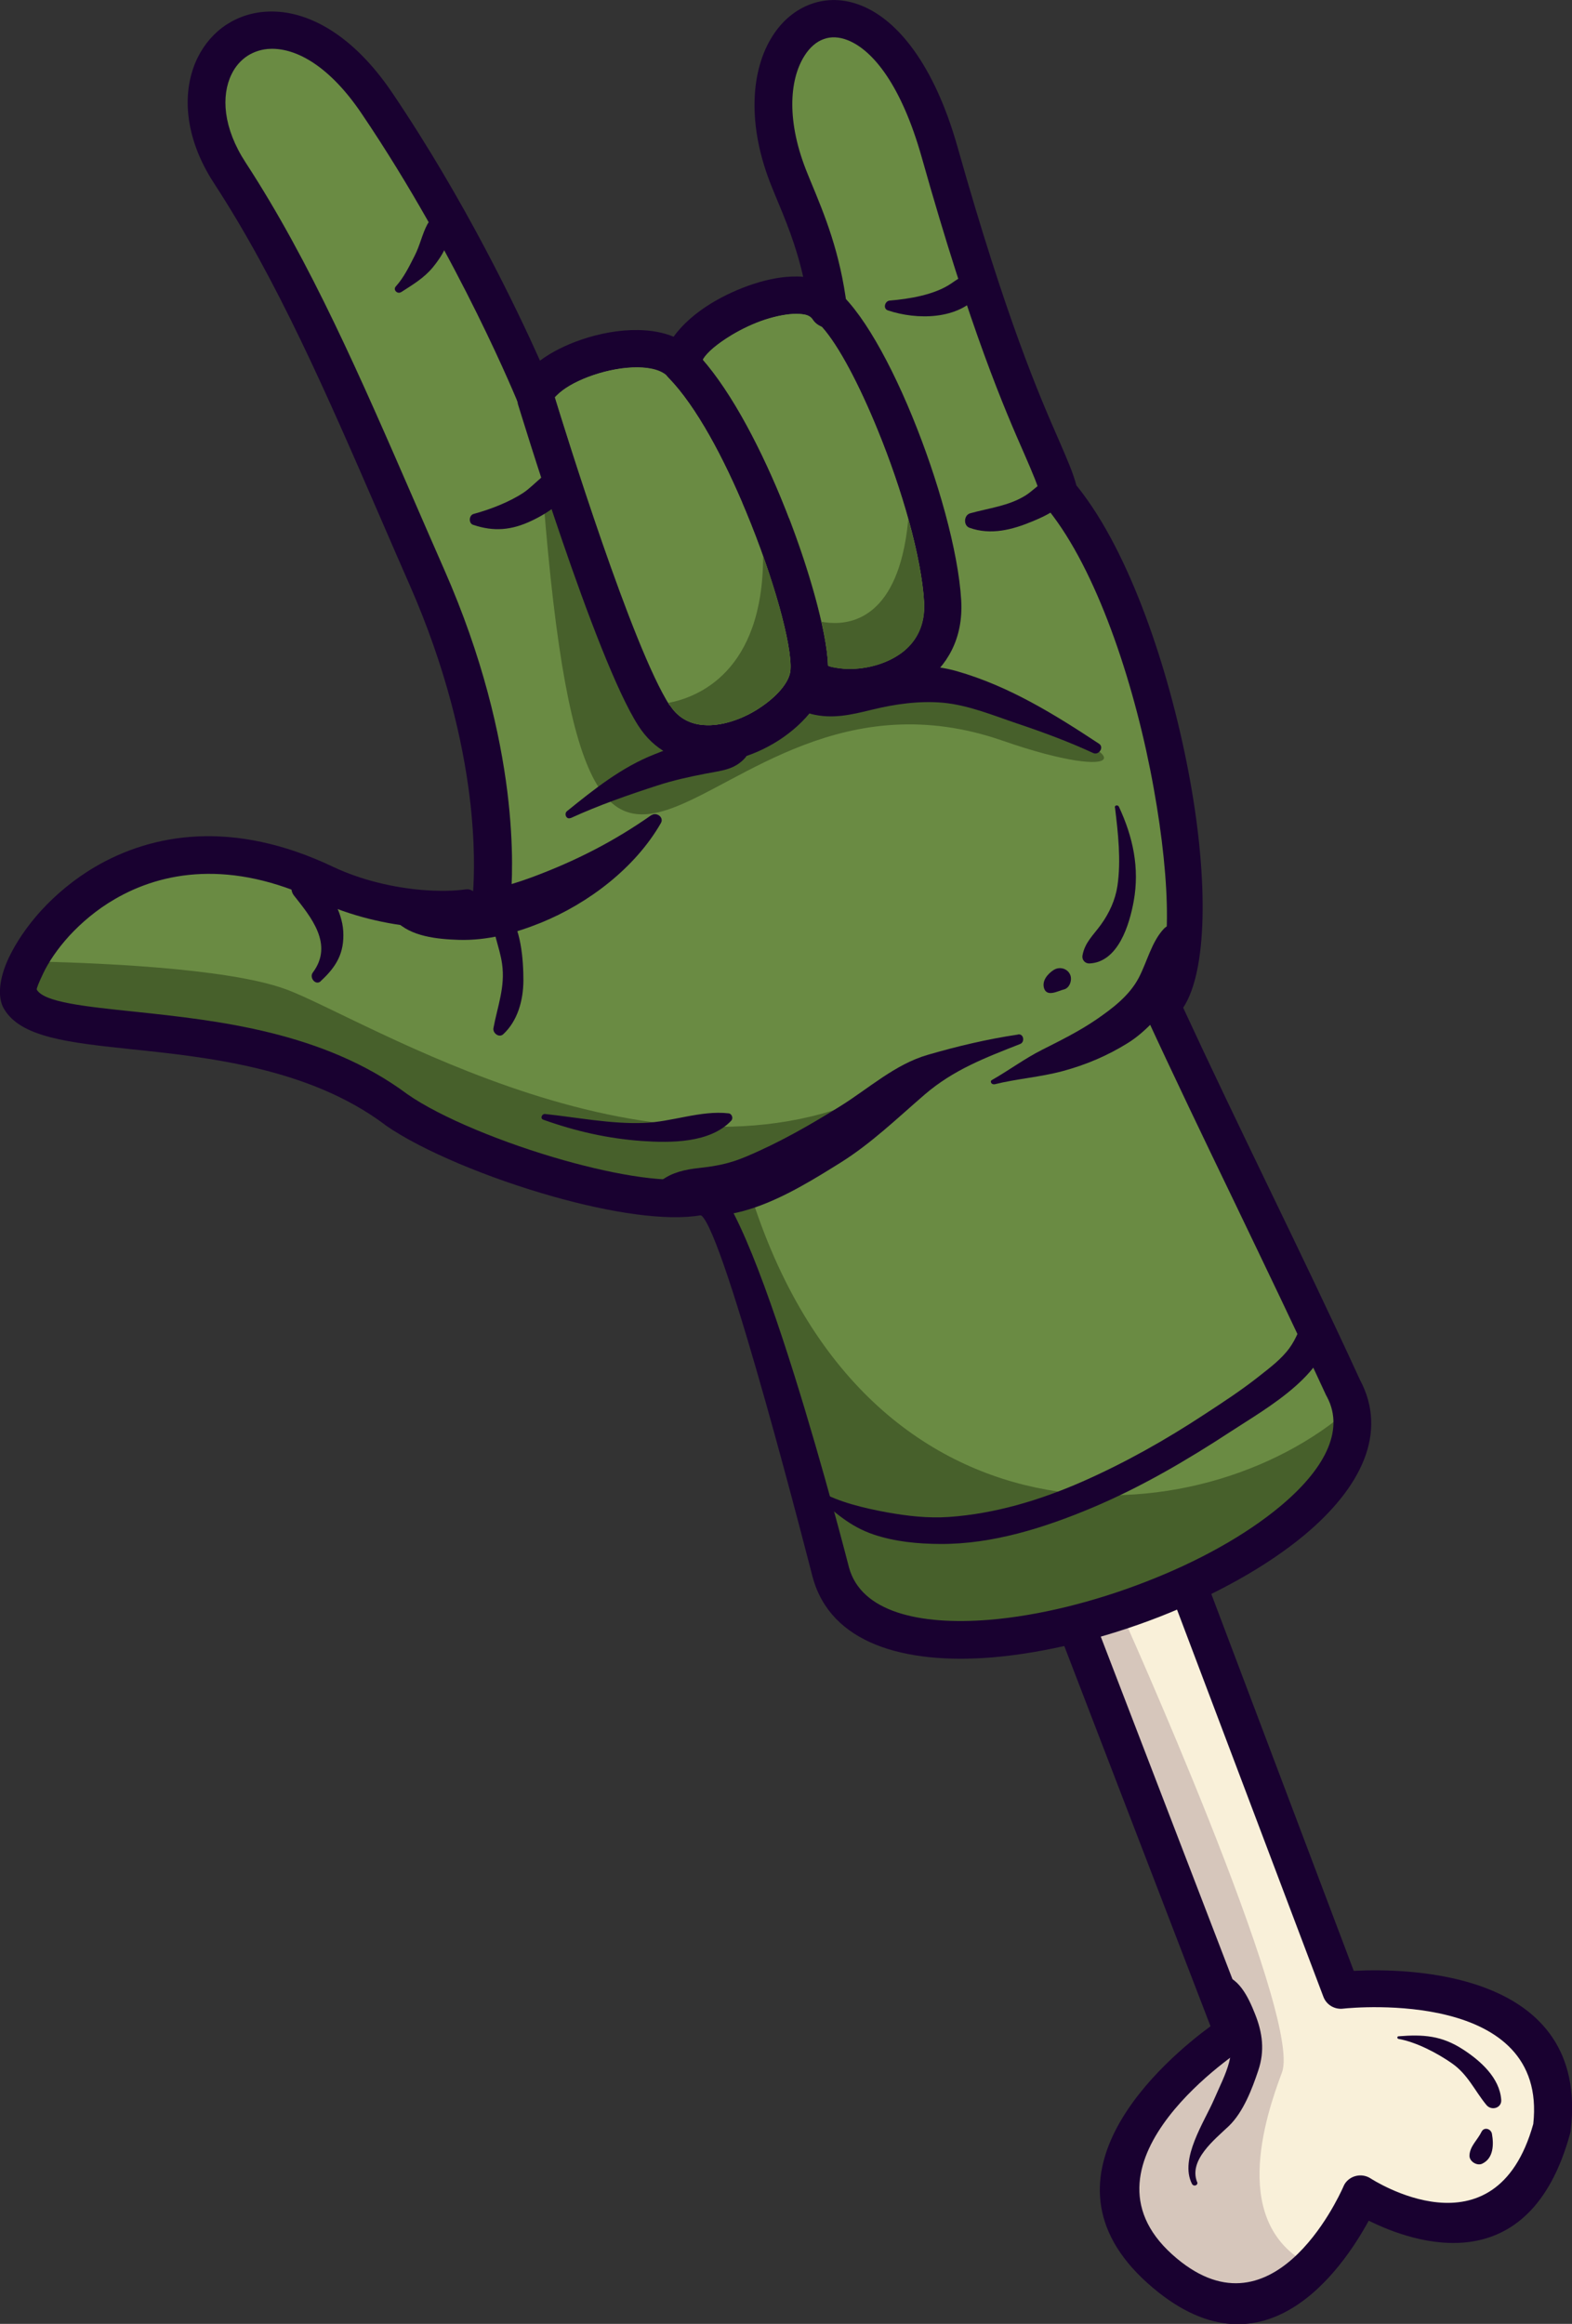 <?xml version="1.0" encoding="UTF-8"?>
<svg id="Calque_2" data-name="Calque 2" xmlns="http://www.w3.org/2000/svg" viewBox="0 0 96.59 142.79">
  <rect x="0" y="0" width="96.59" height="142.79" fill="#333333" stroke="none"/>
  <defs>
    <style>
      .cls-1 {
        fill: #190130;
      }

      .cls-1, .cls-2, .cls-3, .cls-4, .cls-5 {
        fill-rule: evenodd;
      }

      .cls-2 {
        fill: #47602b;
      }

      .cls-3 {
        fill: #6a8b43;
      }

      .cls-4 {
        fill: #f9f0d9;
      }

      .cls-5 {
        fill: #d6c6bb;
      }
    </style>
  </defs>
  <g id="OBJECTS">
    <g>
      <path class="cls-4" d="M75.77,124.91c-6.05-15.74-11.44-29.75-17.5-45.49,0,0-11.69,1.46-10.8-7.53.89-8.99,11.43-3.12,11.43-3.12,0,0,2.42-8.51,9.39-4.32,6.96,4.19-2.84,12.99-2.84,12.99,5.88,15.56,11.07,29.29,16.96,44.86,0,0,14.16-1.6,12.96,8.46-2.72,10.03-11.76,4.08-11.76,4.08,0,0-4.83,11.3-12.33,4.56-7.5-6.74,4.5-14.48,4.5-14.48Z"/>
      <path class="cls-5" d="M75.77,124.91l-9.24-24.03,2.3-1.92s11.24,24.92,9.94,28.38c-1.02,2.72-3.28,9.44,1.88,11.91-2.16,2.21-5.39,3.73-9.38.14-7.5-6.74,4.5-14.48,4.5-14.48Z"/>
      <path class="cls-1" d="M74.37,124.48l-16.86-43.84c-2.94.15-12.05-.08-11.18-8.85.86-8.68,8.88-5.97,11.95-4.59,1.1-2.51,4.23-7.56,10.61-3.72,7.15,4.3.06,12.15-2.09,14.28l16.38,43.34c3.29-.17,14.51-.04,13.33,9.8,0,.06-.02.11-.03.17-2.51,9.25-9.62,6.75-12.38,5.38-1.6,2.94-6.52,10.18-13.6,3.83-7.36-6.61,1.18-13.79,3.87-15.77h0ZM65.82,95.84l10.98,28.56c.25.51.09,1.15-.41,1.47-.03.02-10.73,6.93-4.36,12.66,6.07,5.46,10.18-3.43,10.49-4.12.03-.07.06-.14.1-.21.34-.54,1.06-.69,1.59-.35.02.01,7.66,5.04,10-3.34.91-8.25-10.93-7.17-11.67-7.09-.52.07-1.04-.22-1.23-.74l-16.94-44.81c-.19-.44-.09-.96.28-1.3.02-.02,8.65-7.77,3.03-11.15-5.68-3.41-7.69,3.64-7.69,3.66h0c-.02.08-.05.15-.09.23-.3.56-1,.76-1.56.46-.03-.01-9.02-5.02-9.74,2.22-.75,7.55,9.5,6.27,9.53,6.27h0c.51-.05,1.01.24,1.2.74l6.47,16.84Z"/>
      <path class="cls-3" d="M51.05,96.62s-5.83-22.92-7.94-23.13c-4.01.94-14.71-2.48-18.74-5.28-8.46-6.36-21.36-3.77-23.13-6.81-1.05-1.8,6-13.14,18.72-7.11,4.61,2.19,10.17,1.78,10.25.85.12-1.34.66-9.1-3.98-19.67-4.1-9.33-7.46-17.71-12.11-24.84-4.64-7.12,2.96-13.3,9.04-4.3,6.08,9,9.77,18.11,9.77,18.11.03-2.01,6.9-4.43,9-2.03.02-2.5,7.46-5.9,8.96-3.43-.42-3.38-1.4-5.6-2.33-7.84-4.14-9.97,5.31-15.54,9.18-1.8,4.44,15.71,6.82,18.55,7.36,21,6.3,7.43,9.88,28.66,6.26,31.36,3.63,7.89,7.54,15.65,11.18,23.54,5.36,9.79-28.55,22.06-31.48,11.37Z"/>
      <path class="cls-2" d="M33.11,26.79c2.8,42.88,9.15,11.98,28.52,18.73,7.53,2.62,8.93.86.14-1.58-8.79-2.45-4.9-9.36-4.9-9.36l-23.77-7.78Z"/>
      <path class="cls-2" d="M51.05,96.62s-4.44-17.47-6.98-22.04l1.86-1.83c6.95,23.28,27.9,21.87,37.07,13.76,2.08,9.54-29.14,20.36-31.95,10.11Z"/>
      <path class="cls-2" d="M43.95,74.36c-.32-.53-.6-.85-.84-.87-4.01.94-14.71-2.48-18.74-5.28-8.46-6.36-21.36-3.77-23.13-6.81-.23-.4-.06-1.28.48-2.33,3.67.07,12.16.37,15.83,1.71,4.75,1.73,23.05,13.4,37.02,6.05l-10.62,7.52Z"/>
      <path class="cls-1" d="M49.93,96.9c-.02-.06-5.41-21.26-6.86-22.23-2.13.38-5.57-.16-9.05-1.14-3.98-1.12-8.09-2.83-10.32-4.38l-.06-.05c-4.65-3.48-10.87-4.14-15.58-4.63-3.84-.41-6.79-.72-7.82-2.49-.41-.69-.3-1.87.31-3.15.42-.88,1.08-1.89,1.97-2.87.89-.97,2-1.92,3.33-2.7,3.49-2.04,8.44-2.93,14.59-.01,1.79.85,3.76,1.28,5.44,1.43,1.08.09,2.03.07,2.72-.03.28-.04.4.08.47.11.06-.88.14-2.92-.22-5.85-.42-3.34-1.42-7.82-3.68-12.97-.46-1.04-1.14-2.61-1.81-4.16-3.31-7.63-6.31-14.54-10.21-20.52-1.89-2.9-1.98-5.73-1.01-7.71.42-.85,1.03-1.55,1.78-2.04.76-.49,1.65-.78,2.64-.8,2.3-.06,5.08,1.35,7.54,4.99,4.48,6.63,7.67,13.31,9.08,16.46.68-.51,1.57-.96,2.54-1.29,1.11-.38,2.34-.61,3.48-.59.79.01,1.54.14,2.19.41.54-.76,1.37-1.48,2.34-2.07.78-.47,1.67-.88,2.56-1.17.91-.3,1.83-.47,2.65-.46.14,0,.27,0,.41.02-.44-1.96-1.09-3.51-1.73-5.04l-.15-.37c-1.64-3.95-1.31-7.35,0-9.39.6-.95,1.42-1.62,2.36-1.96.96-.35,2.03-.34,3.11.1,2.17.87,4.45,3.56,5.9,8.7,3,10.62,5.04,15.3,6.21,17.97.52,1.2.88,2.02,1.09,2.81.15.18.29.36.42.54,3.06,4.1,5.42,11.23,6.58,17.68,1.08,6.02,1.06,11.59-.44,13.87,1.72,3.72,3.49,7.39,5.26,11.06,1.9,3.93,3.79,7.86,5.6,11.8h0c1.75,3.28.04,6.66-3.41,9.54-2.34,1.95-5.52,3.7-8.92,5.03-3.39,1.32-7.03,2.22-10.28,2.49-5.43.44-9.91-.88-11.01-4.91v-.02s0,0,0,0h0ZM43.22,72.34c2.92.29,8.93,23.92,8.95,23.99h0c.75,2.7,4.28,3.55,8.61,3.2,3.04-.25,6.45-1.1,9.63-2.34,3.18-1.23,6.12-2.85,8.27-4.65,2.61-2.18,3.98-4.58,2.86-6.7-.02-.04-.04-.07-.06-.11-1.83-3.96-3.71-7.86-5.58-11.76-1.89-3.92-3.78-7.85-5.59-11.78-.22-.49-.09-1.08.36-1.41l.02-.02c1.36-1.16,1.27-6.39.2-12.32-1.1-6.15-3.32-12.89-6.17-16.71-.16-.22-.32-.42-.47-.6-.14-.15-.24-.33-.29-.55-.15-.68-.49-1.46-1.01-2.66-1.2-2.73-3.29-7.51-6.32-18.27-1.23-4.35-2.96-6.55-4.54-7.18-.53-.21-1.04-.23-1.47-.07-.46.16-.87.52-1.19,1.03-.94,1.48-1.12,4.08.2,7.27l.15.37c.91,2.19,1.84,4.43,2.26,7.78.05.44-.15.88-.55,1.13-.55.33-1.25.15-1.58-.39-.13-.21-.48-.3-.96-.3-.56,0-1.23.13-1.92.35-.71.23-1.43.57-2.08.96-1.05.64-1.85,1.34-1.86,1.82,0,.32-.13.64-.39.87-.48.42-1.21.37-1.62-.11-.37-.42-1.06-.6-1.87-.61-.87-.01-1.83.17-2.72.47-.86.29-1.61.68-2.08,1.09-.18.16-.29.27-.31.32,0,.46-.27.89-.72,1.07-.59.24-1.26-.05-1.5-.64-.01-.03-3.64-9-9.66-17.9-1.95-2.89-3.98-4.02-5.58-3.98-.53.01-1.02.17-1.43.43-.41.27-.75.65-.98,1.13-.65,1.32-.53,3.3.87,5.44,3.99,6.12,7.03,13.13,10.39,20.86.51,1.18,1.03,2.37,1.81,4.15,2.38,5.41,3.43,10.1,3.87,13.61.44,3.54.27,5.91.21,6.61-.02.17-.06.33-.13.48h0c-.29.6-1.12,1.03-2.28,1.21-.86.13-2,.16-3.26.05-1.91-.17-4.15-.66-6.22-1.64-5.31-2.52-9.51-1.79-12.44-.08-1.12.65-2.05,1.45-2.79,2.25-.73.8-1.27,1.61-1.6,2.3-.28.59-.43.96-.4,1.01.45.77,2.89,1.03,6.07,1.36,4.98.53,11.55,1.22,16.71,5.07h0c2.02,1.41,5.87,3,9.63,4.06,3.31.93,6.5,1.45,8.19,1.05h0c.12-.03.25-.04.37-.02Z"/>
      <path class="cls-1" d="M31.82,24.78c-.18-.61.16-1.25.77-1.43.61-.18,1.25.16,1.43.77.01.04,4.64,15.33,7.15,19.22.51.8,1.27,1.16,2.09,1.21.54.04,1.11-.05,1.67-.22.58-.18,1.16-.45,1.68-.79,1.1-.71,1.91-1.62,1.96-2.38.1-1.51-1.03-5.63-2.74-9.74-1.35-3.26-3.05-6.45-4.74-8.19-.44-.46-.43-1.18.02-1.63.46-.44,1.18-.43,1.63.02,1.92,1.98,3.77,5.43,5.22,8.92,1.82,4.4,3.03,8.97,2.91,10.78-.1,1.51-1.35,3.09-3.02,4.17-.69.44-1.46.81-2.26,1.05-.82.25-1.67.37-2.5.32-1.51-.1-2.91-.77-3.87-2.27-2.67-4.15-7.39-19.76-7.41-19.8Z"/>
      <path class="cls-1" d="M48.64,41.63c-.22-.6.09-1.26.69-1.47.6-.22,1.26.09,1.47.69.03.08.35.16.82.22.55.07,1.2.04,1.87-.11.66-.15,1.32-.42,1.87-.82.87-.64,1.49-1.66,1.41-3.14-.16-2.77-1.36-6.93-2.85-10.57-1.4-3.43-3-6.31-4.12-6.93-.56-.31-.75-1.01-.45-1.56.31-.56,1.01-.76,1.56-.45,1.6.89,3.55,4.22,5.13,8.07,1.58,3.84,2.84,8.29,3.02,11.32.14,2.39-.89,4.06-2.36,5.13-.82.6-1.77,1-2.71,1.21-.94.21-1.88.25-2.68.15-1.31-.18-2.35-.78-2.69-1.72Z"/>
      <path class="cls-1" d="M40.03,50.08c-2.32,1.63-4.68,2.83-7.34,3.82-1.38.51-2.84.88-4.28,1.18-.68.14-1.34.35-2.03.41-.65.05-1.21,0-1.83.22-.31.11-.51.57-.26.84.92,1,2.6,1.16,3.91,1.2,1.74.05,3.42-.4,5.03-1.05,2.91-1.18,5.8-3.37,7.38-6.13.2-.35-.27-.69-.58-.48Z"/>
      <path class="cls-1" d="M29.08,32.25c1.26.43,2.36.33,3.58-.25.94-.44,2.75-1.52,2.48-2.78-.06-.3-.28-.58-.63-.54-.91.11-1.62,1.12-2.37,1.61-.87.57-2.04,1.02-3.04,1.29-.29.08-.32.57-.03.67Z"/>
      <path class="cls-1" d="M24.65,17.95c.71-.46,1.4-.86,1.95-1.53.51-.62,1.11-1.56,1-2.4-.09-.71-1-.87-1.34-.24-.32.6-.46,1.31-.78,1.93-.33.65-.67,1.35-1.16,1.89-.19.21.1.49.32.35Z"/>
      <path class="cls-1" d="M59.57,32.43c1.31.47,2.64.12,3.88-.4.97-.4,2.53-1.13,2.22-2.38-.05-.19-.23-.3-.4-.34-.88-.23-1.57.7-2.25,1.13-1.04.65-2.26.78-3.41,1.1-.39.11-.43.75-.04.89Z"/>
      <path class="cls-1" d="M54.55,19.07c1.78.6,4.38.6,5.66-1.03.16-.2.24-.5.13-.75-.41-.96-1.34-.25-1.91.14-1.02.69-2.57.94-3.77,1.04-.29.03-.42.49-.11.6Z"/>
      <path class="cls-1" d="M62.54,63.57c-1.88.28-3.69.71-5.52,1.24-2.02.58-3.64,2.07-5.39,3.16-1.88,1.17-3.75,2.24-5.79,3.1-1.02.43-1.82.58-2.9.7-.83.09-1.63.26-2.31.77-.52.39-.39,1.07.12,1.38,3.52,2.16,7.89-.61,10.91-2.49,1.88-1.18,3.47-2.72,5.15-4.17,1.78-1.53,3.71-2.26,5.87-3.11.31-.12.22-.65-.13-.59Z"/>
      <path class="cls-1" d="M50.17,91.98c1.18.97,2.02,1.8,3.51,2.31,1.32.44,2.69.57,4.08.58,3.21.02,6.4-.99,9.33-2.22,3-1.26,5.83-2.92,8.55-4.7,2.13-1.4,6.39-3.72,6.02-6.76-.09-.78-1.05-.9-1.43-.26-.37.63-.56,1.3-1,1.9-.51.7-1.23,1.23-1.9,1.76-1.05.83-2.18,1.57-3.3,2.3-2.4,1.58-4.9,2.99-7.53,4.15-2.6,1.14-5.35,1.97-8.19,2.17-1.3.09-2.57-.06-3.85-.29-1.29-.24-2.96-.62-4.08-1.29-.22-.13-.42.21-.23.37Z"/>
      <path class="cls-1" d="M61.09,66.63c1.39-.35,2.82-.44,4.22-.82,1.41-.38,2.73-.94,3.97-1.71,1.92-1.18,4.51-4.48,3.3-6.85-.22-.43-.71-.55-1.06-.19-.76.8-1.04,2.05-1.55,3.02-.57,1.09-1.61,1.88-2.6,2.56-1.05.72-2.22,1.3-3.35,1.87-1.07.54-2.03,1.26-3.07,1.85-.16.09-.01.3.14.26Z"/>
      <path class="cls-1" d="M67.53,45.7c-2.76-1.82-5.53-3.54-8.74-4.46-2.7-.77-7.03-.34-9.18,1.56-.39.34-.29.93.23,1.07,1.3.33,2.46.05,3.73-.26,1.43-.35,2.91-.56,4.38-.43,1.57.15,3.05.77,4.53,1.27,1.58.53,3.18,1.12,4.69,1.82.34.16.69-.35.36-.57Z"/>
      <path class="cls-1" d="M35.06,50.27c1.75-.8,3.53-1.42,5.35-2.01.95-.31,1.95-.53,2.93-.72.95-.19,1.78-.22,2.45-.98.2-.22.19-.65-.08-.83-1.52-1.02-3.96.01-5.5.62-2.01.79-3.7,2.14-5.37,3.49-.2.16-.04.54.22.42Z"/>
      <path class="cls-1" d="M73.56,134.09c-.55-1.36,1.08-2.63,1.95-3.46.88-.85,1.42-2.26,1.8-3.4.41-1.21.27-2.32-.2-3.49-.39-.98-1.03-2.4-2.23-2.39-.19,0-.4.15-.47.32-.38,1.02.47,1.83.91,2.71.82,1.65-.05,3.06-.71,4.59-.6,1.4-2.16,3.68-1.37,5.22.1.19.4.09.32-.12Z"/>
      <path class="cls-1" d="M85.92,125.28c1.09.19,2.39.87,3.29,1.5.98.68,1.39,1.67,2.12,2.56.31.38.96.19.91-.33-.1-1.34-1.27-2.38-2.33-3.07-1.33-.87-2.46-.94-3.98-.82-.09,0-.1.15,0,.16Z"/>
      <path class="cls-1" d="M91.03,130.99c-.24.5-.72.88-.74,1.46-.01.36.46.65.78.5.7-.33.72-1.18.6-1.84-.06-.31-.48-.44-.64-.12Z"/>
      <path class="cls-1" d="M68.51,49.62c.19,1.56.38,3.25.15,4.81-.13.87-.5,1.67-1.01,2.38-.46.64-1,1.1-1.14,1.91-.04.27.17.49.43.48,1.77-.08,2.46-2.39,2.72-3.83.37-2.04-.05-3.96-.91-5.8-.06-.13-.27-.1-.25.05Z"/>
      <path class="cls-1" d="M64.74,59.6c-.36.24-.73.65-.59,1.12.18.57.87.16,1.21.08.36-.08.52-.56.41-.87-.15-.42-.67-.57-1.04-.32Z"/>
      <path class="cls-1" d="M33.38,68.8c1.99.71,3.96,1.16,6.08,1.31,1.76.12,4.17.13,5.47-1.25.14-.15.04-.43-.16-.45-1.72-.2-3.5.54-5.25.59-2,.07-4.04-.34-6.03-.55-.19-.02-.32.27-.11.35Z"/>
      <path class="cls-1" d="M19.71,60.28c.96-.88,1.46-1.73,1.38-3.07-.07-1.19-.86-2.64-1.87-3.29-.3-.19-.67-.28-.98-.04-.12.09-.2.18-.26.32-.12.25-.1.59.07.81,1.05,1.33,2.47,3.01,1.17,4.75-.23.31.17.82.49.53Z"/>
      <path class="cls-1" d="M30.91,63.56c.9-.83,1.24-2.09,1.25-3.3,0-1.29-.14-3.32-1.04-4.32-.24-.26-.83-.28-.86.19-.06,1.04.45,2.06.59,3.1.2,1.42-.28,2.59-.53,3.94-.06.3.34.62.6.38Z"/>
      <path class="cls-3" d="M41.17,43.34c.51.8,1.27,1.16,2.09,1.21.54.04,1.11-.05,1.67-.22.58-.18,1.16-.45,1.68-.79,1.1-.71,1.91-1.62,1.96-2.38.1-1.51-1.03-5.63-2.74-9.74-1.35-3.26-3.05-6.45-4.74-8.19-.01-.01-.03-.03-.04-.04,0,0-.01-.01-.02-.02-.37-.4-1.06-.58-1.86-.59-.87-.01-1.83.17-2.72.47-.86.29-1.61.68-2.08,1.09-.13.12-.23.21-.28.27.65,2.11,4.75,15.35,7.06,18.94Z"/>
      <path class="cls-3" d="M47.97,30.53c1.7,4.1,2.86,8.35,2.91,10.37.12.06.39.12.75.16.55.07,1.2.04,1.87-.11.66-.15,1.32-.42,1.87-.82.87-.64,1.49-1.66,1.41-3.14-.16-2.77-1.36-6.93-2.85-10.57-1.13-2.77-2.39-5.18-3.42-6.33-.25-.08-.47-.25-.61-.5-.03-.05-.07-.09-.12-.13-.01,0-.02-.01-.03-.02-.18-.11-.46-.15-.8-.16-.56,0-1.23.13-1.92.35-.71.23-1.43.57-2.08.96-.83.5-1.51,1.05-1.76,1.5,1.76,2.03,3.45,5.22,4.78,8.44Z"/>
      <path class="cls-2" d="M48.57,41.16c.08-1.17-.58-3.91-1.68-7,0,7.14-4.03,8.69-5.82,9.03.03.05.06.1.1.15.51.8,1.27,1.16,2.09,1.21.54.04,1.11-.05,1.67-.22.58-.18,1.16-.45,1.68-.79,1.1-.71,1.91-1.62,1.96-2.38Z"/>
      <path class="cls-2" d="M50.47,38.19c.25,1.1.39,2.03.41,2.72.12.06.39.12.75.16.55.07,1.2.04,1.87-.11.66-.15,1.32-.42,1.87-.82.31-.22.58-.49.81-.81.42-.6.66-1.36.6-2.33-.03-.54-.1-1.14-.21-1.77-.04-.26-.09-.53-.15-.8-.16-.8-.37-1.66-.61-2.53-.08.84-.2,1.57-.36,2.21-1.08,4.34-3.79,4.32-4.99,4.09Z"/>
    </g>
  </g>
</svg>